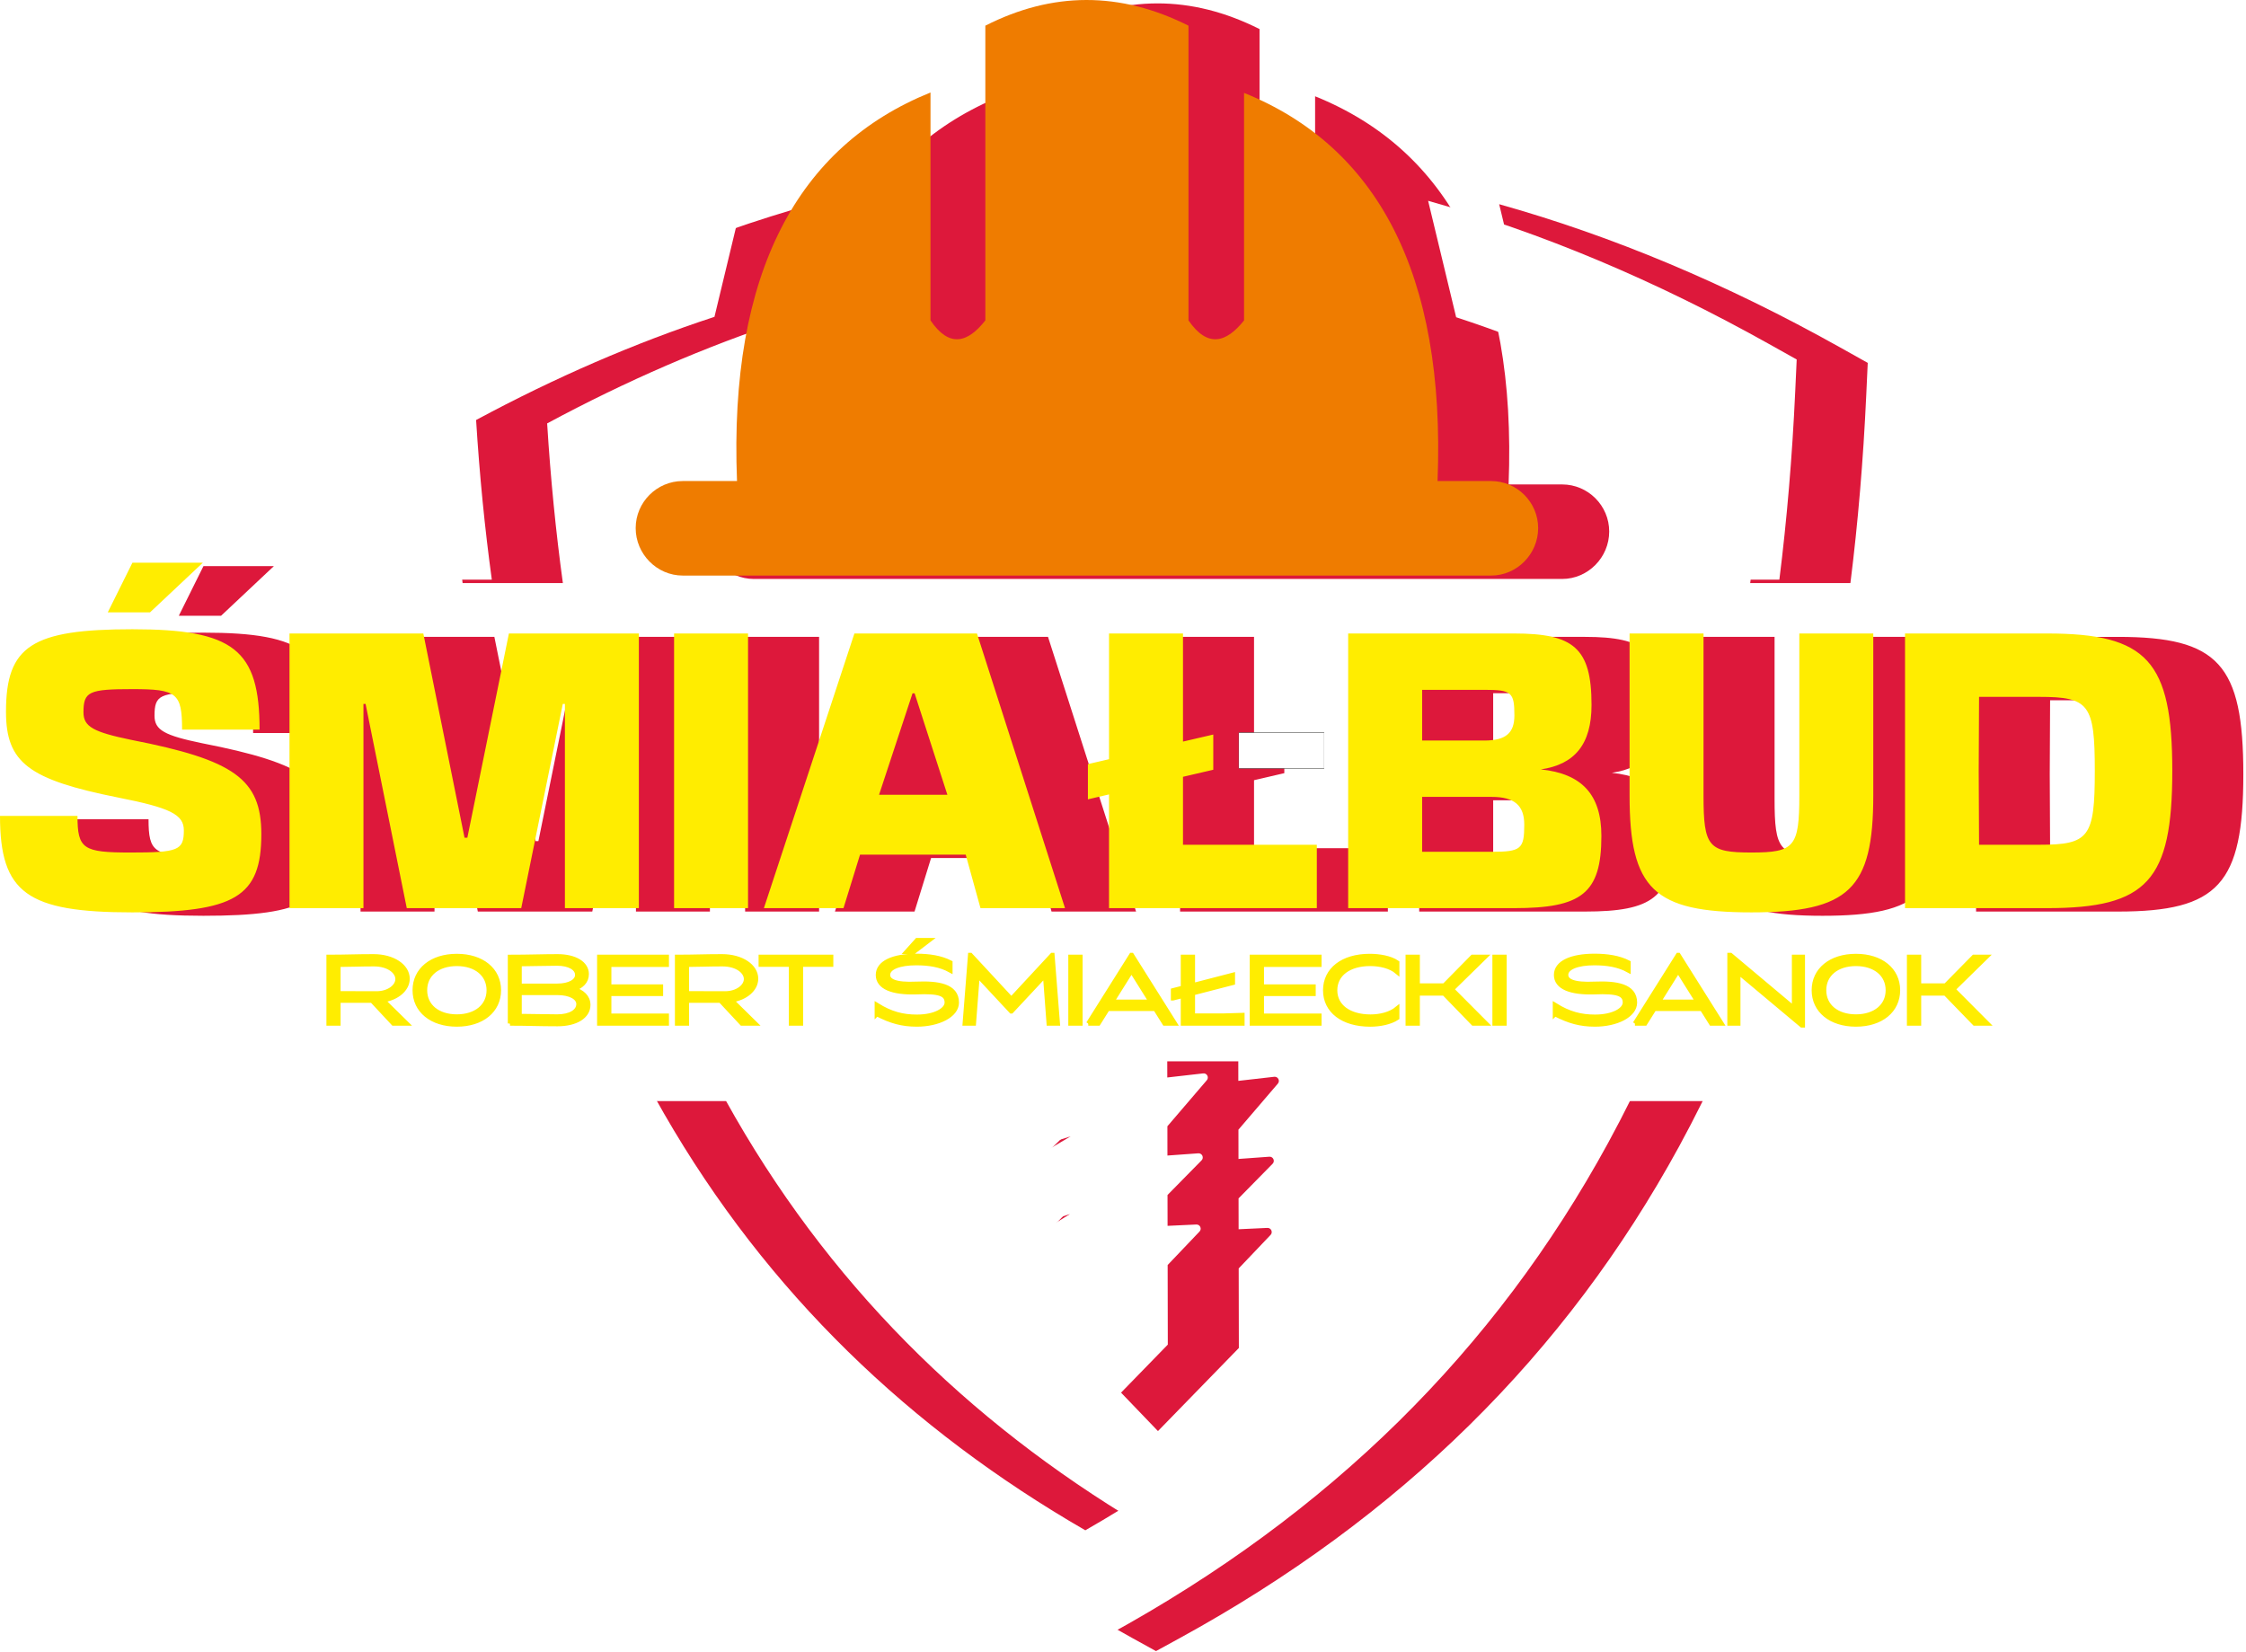 <svg xmlns="http://www.w3.org/2000/svg" xmlns:xlink="http://www.w3.org/1999/xlink" xmlns:serif="http://www.serif.com/" width="100%" height="100%" viewBox="0 0 613 451" xml:space="preserve" style="fill-rule:evenodd;clip-rule:evenodd;stroke-miterlimit:10;"><path d="M310.153,353.763l-14.165,8.938l-0.367,6.652l-0,0.002l20.422,21.266l22.077,-22.679l-0.043,-21.724l8.701,-9.138c0.326,-0.343 0.408,-0.825 0.211,-1.255c-0.197,-0.428 -0.612,-0.683 -1.085,-0.661l-7.847,0.364l-0.016,-8.425l9.291,-9.448c0.337,-0.341 0.422,-0.831 0.222,-1.267c-0.201,-0.44 -0.632,-0.693 -1.113,-0.659l-8.42,0.61l-0.012,-7.995l10.757,-12.566c0.31,-0.36 0.363,-0.849 0.14,-1.272c-0.222,-0.421 -0.657,-0.647 -1.131,-0.594l-9.796,1.115l-0.009,-5.337l-43.855,-0l0.033,16.814l-15.571,15.024l33.031,-10.435l-16.976,10.03l-0.444,6.693l-13.809,14.211l13.828,-4.105l17.229,-5.629l-16.85,10.429l-0.358,6.396l-8.577,11.41l24.502,-6.765Zm-220.465,-74.383l2.671,-0l0,-6.243l9.177,0l5.822,6.243l3.636,-0l-6.481,-6.37c3.837,-0.556 6.72,-2.966 6.72,-5.852c0,-3.461 -3.994,-6.12 -9.272,-6.12c-4.876,0 -7.501,0.153 -12.273,0.153l0,18.189Zm-34.732,-45.753c-12.88,0 -14.417,-0.962 -14.417,-10l-21.148,0c-0,21.051 7.401,26.34 36.141,26.34c27.972,0 35.181,-4.23 35.181,-21.34c0,-15.093 -7.497,-20.283 -35.565,-25.762c-10.189,-2.115 -12.976,-3.555 -12.976,-7.496c-0,-5.672 1.442,-6.344 13.36,-6.344c12.112,0 13.555,1.057 13.555,11.053l21.146,-0c0,-21.915 -7.113,-27.394 -34.701,-27.394c-27.393,-0 -34.506,4.516 -34.506,22.494c-0,13.936 6.151,18.551 30.662,23.452c14.129,2.788 17.879,4.616 17.879,8.94c0,5.478 -1.539,6.057 -14.611,6.057Zm426.849,-118.055c-21.701,-11.62 -43.362,-20.965 -64.986,-28.052l-7.65,-31.781c31.003,8.698 62.009,21.716 93.015,39.069l7.578,4.241l-0.411,8.898c-0.814,17.665 -2.25,34.727 -4.319,51.2l-27.35,-0c1.86,-14.043 3.231,-28.565 4.123,-43.575Zm-193.485,-107.639c18.266,-9.289 36.748,-9.399 55.446,-0l-0,80.447c5.206,7.572 10.297,6.117 15.166,-0l0,-62.1c36.112,14.587 55.046,49.026 52.811,105.949l14.611,-0c7.067,-0 12.846,5.779 12.846,12.845c0,7.065 -5.774,12.953 -12.838,12.953l-220.631,0c-7.063,0 -12.844,-5.888 -12.844,-12.953c-0,-7.066 5.779,-12.845 12.844,-12.845l14.812,-0c-2.262,-56.989 16.673,-91.465 52.808,-106.057l0,62.208c5.139,7.572 10.164,6.117 14.969,-0l0,-80.447Zm-73.932,79.479c-21.681,7.103 -43.366,16.491 -65.057,28.157c0.94,15.093 2.378,29.611 4.293,43.578l-27.364,-0c-2.128,-16.373 -3.636,-33.429 -4.499,-51.2l-0.432,-8.895l7.545,-4.244c30.975,-17.419 62.033,-30.49 93.169,-39.2l-7.655,31.804Zm-16.211,213.138c0.804,1.449 1.617,2.888 2.439,4.317c28.283,49.107 67.331,86.234 114.993,113.76c51.903,-29.718 90.991,-68.88 118.218,-118.077l30.879,-0c-2.073,4.19 -4.216,8.318 -6.435,12.384c-30.967,56.729 -76.049,101.24 -136.45,134.287l-6.315,3.455l-6.267,-3.455c-54.793,-30.214 -99.622,-71.833 -131.875,-127.832c-3.518,-6.109 -6.885,-12.389 -10.096,-18.839l30.909,-0Zm-149.372,-132.479l11.534,-0l14.419,-13.553l-19.226,0l-6.727,13.553Zm69.783,80.741l-0,-55.749l0.578,0l11.245,55.749l31.24,-0l11.343,-55.749l0.576,0l-0,55.749l20.186,-0l0,-74.975l-35.469,-0l-11.342,55.752l-0.768,0l-11.248,-55.752l-36.526,-0l0,74.975l20.185,-0Zm84.779,-0l20.186,-0l-0,-74.975l-20.186,-0l0,74.975Zm82.666,-74.975l-33.45,-0l-24.704,74.975l21.723,-0l4.518,-14.61l28.838,0l4.036,14.61l23.069,-0l-24.03,-74.975Zm-26.722,44.025l9.132,-27.684l0.576,0l8.94,27.684l-18.648,-0Zm62.768,-44.025l-0,34.316l-5.768,1.346l-0,9.613l5.768,-1.345l-0,31.045l56.712,-0l-0,-17.3l-36.528,0l0,-18.553l8.266,-1.922l0,-9.612l-8.266,1.923l0,-29.511l-20.184,-0Zm65.266,-0l0,74.975l45.274,-0c18.359,-0 23.838,-3.939 23.838,-19.706c-0,-11.339 -5.383,-17.013 -16.533,-18.166c9.227,-1.345 13.842,-6.825 13.842,-17.59c-0,-15.57 -4.903,-19.513 -21.147,-19.513l-45.274,-0Zm20.186,59.596l0,-14.996l18.937,-0c6.247,-0 8.939,2.307 8.939,7.596c-0,6.632 -0.865,7.4 -8.939,7.4l-18.937,0Zm0,-30.374l0,-13.841l17.012,-0c7.404,-0 8.172,0.672 8.172,7.017c0,4.805 -2.403,6.824 -8.172,6.824l-17.012,-0Zm123.132,14.996l0,-44.218l-20.186,-0l0,44.218c0,14.032 -1.345,15.572 -13.072,15.572c-11.726,0 -13.073,-1.54 -13.073,-15.572l0,-44.218l-20.184,-0l0,44.218c0,25.566 6.631,31.912 33.257,31.912c26.627,0 33.258,-6.346 33.258,-31.912Zm28.869,-26.915l16.421,0c13.633,0 15.171,2.019 15.171,20.185c0,18.168 -1.538,20.187 -15.171,20.187l-16.421,0l-0.096,-20.187l0.096,-20.185Zm-20.201,57.672l38.737,-0c27.378,-0 34.203,-7.498 34.203,-37.487c0,-29.991 -6.825,-37.488 -34.203,-37.488l-38.737,-0l0,74.975Zm-446.972,22.321l0,-7.794c2.986,-0.006 5.827,-0.15 9.709,-0.15c3.939,0 6.436,1.991 6.436,4.057c-0,1.987 -2.359,3.917 -5.765,3.917c-3.479,-0 -8.748,-0.03 -10.38,-0.03Zm20.839,-0.843c0,5.554 4.599,9.353 11.484,9.353c6.891,-0 11.474,-3.799 11.474,-9.353c0,-5.553 -4.583,-9.34 -11.474,-9.34c-6.885,-0 -11.484,3.787 -11.484,9.34Zm2.793,-0c-0,-4.32 3.483,-7.189 8.691,-7.189c5.214,-0 8.712,2.869 8.712,7.189c-0,4.318 -3.498,7.181 -8.712,7.181c-5.208,-0 -8.691,-2.863 -8.691,-7.181Zm23.205,9.084c4.977,-0 7.877,0.155 12.968,0.155c5.039,0 8.392,-2.081 8.392,-5.225c0,-2.249 -1.687,-3.57 -3.917,-4.34c2.017,-0.74 3.49,-1.975 3.49,-4.088c0,-2.896 -3.192,-4.838 -7.965,-4.838c-3.95,0 -8.038,0.161 -12.968,0.161l-0,18.175Zm2.609,-2.041l-0,-6.317l10.327,-0c3.5,-0 5.755,1.288 5.755,3.049c-0,2.041 -2.312,3.4 -5.77,3.4c-3.903,-0 -7.024,-0.126 -10.312,-0.132Zm0,-8.259l0,-5.915c3.104,-0.004 6.885,-0.149 10.266,-0.149c3.271,-0 5.479,1.264 5.479,3.105c0,1.722 -2.148,2.959 -5.447,2.959l-10.298,0Zm21.762,10.306l18.414,-0l0,-2.123l-15.713,0l-0,-5.979l14.118,-0l0,-1.993l-14.118,0l-0,-5.946l15.713,-0l0,-2.151l-18.414,-0l0,18.192Zm21.238,-0l2.671,-0l-0,-6.243l9.178,0l5.82,6.243l3.638,-0l-6.482,-6.37c3.838,-0.556 6.723,-2.966 6.723,-5.852c-0,-3.461 -3.995,-6.12 -9.276,-6.12c-4.874,0 -7.499,0.153 -12.272,0.153l-0,18.189Zm2.671,-8.247l-0,-7.794c2.987,-0.006 5.827,-0.15 9.71,-0.15c3.938,0 6.435,1.991 6.435,4.057c-0,1.987 -2.358,3.917 -5.764,3.917c-3.48,-0 -8.748,-0.03 -10.381,-0.03Zm20.165,-7.824l8.257,-0l-0,16.071l2.7,-0l0,-16.071l8.243,-0l0,-2.121l-19.2,-0l0,2.121Zm31.676,13.49c3.867,1.992 6.91,2.844 10.927,2.844c5.81,-0 10.895,-2.454 10.895,-5.988c-0,-4.622 -5.191,-5.352 -10.972,-5.115c-6.001,0.285 -7.811,-0.866 -7.811,-2.439c0,-2.017 3.15,-3.211 7.688,-3.211c3.504,-0 6.616,0.492 9.34,2.003l0,-2.153c-2.633,-1.341 -5.806,-1.822 -9.278,-1.822c-6.37,0 -10.482,1.881 -10.482,5.197c-0,3.365 3.959,4.923 10.498,4.715c6.354,-0.267 8.286,0.51 8.286,2.837c-0,1.91 -3.058,3.864 -8.15,3.864c-3.862,-0 -7.06,-0.791 -10.941,-3.209l-0,2.477Zm8.113,-16.987l1.968,-0l4.18,-3.179l-3.29,0l-2.858,3.179Zm15.888,19.568l2.471,-0l1.013,-13.128l0.047,0l9.129,9.796l0.078,-0l9.147,-9.796l0.046,0l0.983,13.128l2.471,-0l-1.475,-18.702l-0.059,-0l-11.113,11.979l-0.06,0l-11.111,-11.979l-0.093,-0l-1.474,18.702Zm28.854,-0l2.701,-0l-0,-18.192l-2.701,-0l-0,18.192Zm4.849,-0l2.762,-0l2.518,-4.01l13.028,0l2.518,4.01l2.809,-0l-11.758,-18.696l-0.121,-0l-11.756,18.696Zm6.486,-5.942l5.306,-8.468l5.309,8.468l-10.615,0Zm16.657,-0.951l2.701,-0.692l0,7.585l16.22,-0l0,-2.315l-5.401,0.164l-8.118,-0l-0,-6.136l10.911,-2.817l0,-2.17l-10.911,2.825l-0,-7.743l-2.701,-0l0,8.437l-2.701,0.697l-0,2.165Zm21.517,6.893l18.415,-0l0,-2.123l-15.715,0l0,-5.979l14.118,-0l0,-1.993l-14.118,0l0,-5.946l15.715,-0l0,-2.151l-18.415,-0l-0,18.192Zm20.012,-9.071c0,5.62 4.786,9.337 12.276,9.337c2.64,-0 5.494,-0.562 7.367,-1.806l-0,-2.555c-1.873,1.553 -4.651,2.212 -7.29,2.212c-5.802,-0 -9.654,-2.794 -9.654,-7.188c0,-4.4 3.806,-7.208 9.561,-7.208c2.641,-0 5.51,0.624 7.383,2.211l-0,-2.572c-1.873,-1.285 -4.88,-1.79 -7.49,-1.79c-7.397,-0 -12.153,3.732 -12.153,9.359Zm22.528,9.071l2.701,-0l-0,-8.217l7.198,-0l7.965,8.217l3.482,-0l-9.299,-9.336l9.039,-8.856l-3.422,-0l-7.704,7.824l-7.259,-0l-0,-7.824l-2.701,-0l-0,18.192Zm23.696,-0l2.699,-0l0,-18.192l-2.699,-0l-0,18.192Zm16.48,-2.581c3.869,1.992 6.912,2.844 10.927,2.844c5.812,-0 10.897,-2.454 10.897,-5.988c-0,-4.622 -5.193,-5.352 -10.972,-5.115c-6.002,0.285 -7.813,-0.866 -7.813,-2.439c0,-2.017 3.153,-3.211 7.69,-3.211c3.504,-0 6.615,0.492 9.342,2.003l-0,-2.153c-2.636,-1.341 -5.806,-1.822 -9.28,-1.822c-6.371,0 -10.484,1.881 -10.484,5.197c-0,3.365 3.961,4.923 10.498,4.715c6.354,-0.267 8.288,0.51 8.288,2.837c0,1.91 -3.06,3.864 -8.149,3.864c-3.864,-0 -7.06,-0.791 -10.944,-3.209l0,2.477Zm21.824,2.581l2.762,-0l2.518,-4.01l13.03,0l2.515,4.01l2.81,-0l-11.757,-18.696l-0.122,-0l-11.756,18.696Zm6.488,-5.942l5.305,-8.468l5.309,8.468l-10.614,0Zm19.33,5.942l2.385,-0l-0,-13.981l0.044,-0l17.298,14.486l0.275,0l0,-18.697l-2.383,-0l0,14.009l-0.047,0l-17.294,-14.519l-0.278,-0l0,18.702Zm23.015,-9.09c-0,5.554 4.598,9.353 11.487,9.353c6.887,-0 11.47,-3.799 11.47,-9.353c0,-5.553 -4.583,-9.34 -11.47,-9.34c-6.889,-0 -11.487,3.787 -11.487,9.34Zm2.793,-0c0,-4.32 3.484,-7.189 8.694,-7.189c5.21,-0 8.708,2.869 8.708,7.189c-0,4.318 -3.498,7.181 -8.708,7.181c-5.21,-0 -8.694,-2.863 -8.694,-7.181Zm23.205,9.09l2.699,-0l0,-8.217l7.197,-0l7.967,8.217l3.482,-0l-9.299,-9.336l9.039,-8.856l-3.422,-0l-7.704,7.824l-7.26,-0l0,-7.824l-2.699,-0l0,18.192Z" style="fill:#dd183b;"></path><path d="M462.414,114.646c-21.701,-11.619 -43.362,-20.966 -64.987,-28.053l-7.649,-31.781c31.003,8.7 62.01,21.717 93.016,39.072l7.578,4.239l-0.411,8.896c-0.816,17.666 -2.252,34.731 -4.32,51.2l-27.349,0c1.858,-14.039 3.231,-28.564 4.122,-43.573Zm-267.417,-28.162c-21.68,7.105 -43.365,16.494 -65.056,28.159c0.94,15.094 2.376,29.611 4.292,43.576l-27.364,0c-2.127,-16.37 -3.637,-33.426 -4.499,-51.2l-0.431,-8.891l7.545,-4.244c30.974,-17.419 62.031,-30.491 93.168,-39.2l-7.655,31.8Zm-16.211,213.143c0.805,1.447 1.617,2.885 2.44,4.313c28.283,49.109 67.33,86.234 114.993,113.763c51.903,-29.721 90.99,-68.884 118.216,-118.076l30.88,0c-2.072,4.189 -4.216,8.315 -6.436,12.383c-30.966,56.727 -76.047,101.238 -136.449,134.287l-6.315,3.455l-6.266,-3.455c-54.793,-30.217 -99.622,-71.834 -131.876,-127.832c-3.517,-6.11 -6.885,-12.391 -10.096,-18.838l30.909,0Z" style="fill:#fff;fill-rule:nonzero;"></path><path d="M290.762,352.837l-14.165,8.94l-0.367,6.652l20.422,21.268l22.077,-22.679l-0.042,-21.725l8.701,-9.14c0.324,-0.343 0.406,-0.822 0.21,-1.252c-0.196,-0.43 -0.614,-0.683 -1.086,-0.664l-7.846,0.363l-0.015,-8.42l9.291,-9.449c0.337,-0.342 0.422,-0.832 0.222,-1.272c-0.203,-0.434 -0.633,-0.689 -1.113,-0.654l-8.421,0.605l-0.011,-7.992l10.756,-12.564c0.31,-0.362 0.364,-0.852 0.14,-1.272c-0.222,-0.421 -0.657,-0.651 -1.131,-0.594l-9.795,1.115l-0.01,-5.339l-43.855,0l0.034,16.816l-15.572,15.02l33.03,-10.431l-16.975,10.03l-0.444,6.693l-13.809,14.211l13.828,-4.106l17.23,-5.628l-16.85,10.428l-0.358,6.396l-8.578,11.409l24.502,-6.765Z" style="fill:#fff;"></path><path d="M35.566,232.699c-12.881,0 -14.419,-0.96 -14.419,-9.996l-21.147,-0c-0,21.049 7.402,26.335 36.142,26.335c27.971,0 35.181,-4.228 35.181,-21.337c-0,-15.093 -7.497,-20.283 -35.565,-25.761c-10.189,-2.115 -12.977,-3.558 -12.977,-7.497c0,-5.673 1.441,-6.344 13.361,-6.344c12.112,0 13.552,1.056 13.552,11.053l21.149,-0c-0,-21.915 -7.114,-27.393 -34.701,-27.393c-27.394,0 -34.509,4.515 -34.509,22.49c0,13.94 6.153,18.553 30.663,23.455c14.131,2.788 17.879,4.614 17.879,8.94c-0,5.478 -1.537,6.055 -14.609,6.055Zm-6.153,-65.555l11.535,-0l14.418,-13.553l-19.224,-0l-6.729,13.553Zm69.784,80.741l0,-55.751l0.578,0l11.246,55.751l31.239,0l11.343,-55.751l0.576,0l0,55.751l20.187,0l-0,-74.973l-35.47,0l-11.342,55.751l-0.77,0l-11.245,-55.751l-36.526,0l-0,74.973l20.184,0Zm84.78,0l20.185,0l0,-74.973l-20.185,0l-0,74.973Zm82.666,-74.973l-33.451,0l-24.704,74.973l21.723,0l4.518,-14.609l28.838,-0l4.036,14.609l23.07,0l-24.03,-74.973Zm-26.723,44.022l9.132,-27.682l0.576,0l8.939,27.682l-18.647,0Zm62.767,-44.022l-0,34.315l-5.767,1.345l0,9.614l5.767,-1.348l-0,31.047l56.713,0l-0,-17.302l-36.527,0l-0,-18.55l8.266,-1.923l-0,-9.611l-8.266,1.922l-0,-29.509l-20.186,0Zm65.267,0l0,74.973l45.274,0c18.36,0 23.838,-3.938 23.838,-19.705c0,-11.342 -5.382,-17.011 -16.534,-18.166c9.229,-1.346 13.843,-6.825 13.843,-17.59c-0,-15.572 -4.902,-19.512 -21.147,-19.512l-45.274,0Zm20.187,59.594l-0,-14.994l18.935,0c6.248,0 8.94,2.306 8.94,7.592c0,6.635 -0.865,7.402 -8.94,7.402l-18.935,-0Zm-0,-30.373l-0,-13.841l17.012,-0c7.403,-0 8.171,0.671 8.171,7.014c0,4.808 -2.404,6.827 -8.171,6.827l-17.012,-0Zm123.132,14.995l-0,-44.216l-20.186,0l-0,44.216c-0,14.033 -1.345,15.571 -13.073,15.571c-11.726,0 -13.072,-1.538 -13.072,-15.571l-0,-44.216l-20.184,0l-0,44.216c-0,25.567 6.631,31.91 33.256,31.91c26.625,0 33.259,-6.343 33.259,-31.91Zm28.869,-26.914l16.42,0c13.634,0 15.172,2.019 15.172,20.185c-0,18.168 -1.538,20.184 -15.172,20.184l-16.42,0l-0.096,-20.184l0.096,-20.185Zm-20.203,57.671l38.738,0c27.379,0 34.204,-7.496 34.204,-37.486c-0,-29.991 -6.825,-37.487 -34.204,-37.487l-38.738,0l-0,74.973Z" style="fill:#ffed00;fill-rule:nonzero;"></path><path d="M89.688,279.377l2.67,-0l-0,-6.244l9.178,-0l5.82,6.244l3.636,-0l-6.48,-6.369c3.836,-0.557 6.721,-2.965 6.721,-5.855c0,-3.46 -3.995,-6.118 -9.272,-6.118c-4.876,-0 -7.501,0.154 -12.273,0.154l0,18.188Zm2.67,-8.246l-0,-7.794c2.987,-0.006 5.828,-0.149 9.71,-0.149c3.939,-0 6.435,1.99 6.435,4.056c-0,1.985 -2.358,3.917 -5.764,3.917c-3.479,-0 -8.748,-0.03 -10.381,-0.03Zm20.839,-0.846c0,5.558 4.6,9.353 11.485,9.353c6.891,0 11.474,-3.795 11.474,-9.353c0,-5.551 -4.583,-9.338 -11.474,-9.338c-6.885,-0 -11.485,3.787 -11.485,9.338Zm2.794,0c-0,-4.316 3.483,-7.188 8.691,-7.188c5.214,-0 8.712,2.872 8.712,7.188c-0,4.322 -3.498,7.185 -8.712,7.185c-5.208,-0 -8.691,-2.863 -8.691,-7.185Zm23.205,9.085c4.977,0 7.877,0.158 12.968,0.158c5.039,-0 8.392,-2.084 8.392,-5.225c0,-2.251 -1.687,-3.57 -3.917,-4.34c2.017,-0.744 3.489,-1.977 3.489,-4.089c-0,-2.896 -3.191,-4.839 -7.964,-4.839c-3.95,-0 -8.038,0.16 -12.968,0.16l-0,18.175Zm2.609,-2.039l-0,-6.317l10.327,0c3.5,0 5.755,1.289 5.755,3.049c-0,2.043 -2.312,3.402 -5.77,3.402c-3.903,-0 -7.024,-0.131 -10.312,-0.134Zm-0,-8.26l-0,-5.913c3.104,-0.008 6.885,-0.151 10.266,-0.151c3.27,-0 5.479,1.264 5.479,3.105c-0,1.723 -2.148,2.959 -5.447,2.959l-10.298,-0Zm21.761,10.306l18.415,-0l0,-2.123l-15.715,-0l0,-5.98l14.12,0l0,-1.99l-14.12,-0l0,-5.947l15.715,0l0,-2.151l-18.415,-0l-0,18.191Zm21.239,-0l2.671,-0l-0,-6.244l9.178,-0l5.82,6.244l3.638,-0l-6.482,-6.369c3.838,-0.557 6.721,-2.965 6.721,-5.855c0,-3.46 -3.995,-6.118 -9.274,-6.118c-4.874,-0 -7.499,0.154 -12.272,0.154l-0,18.188Zm2.671,-8.246l-0,-7.794c2.987,-0.006 5.827,-0.149 9.71,-0.149c3.938,-0 6.435,1.99 6.435,4.056c-0,1.985 -2.358,3.917 -5.764,3.917c-3.48,-0 -8.75,-0.03 -10.381,-0.03Zm20.165,-7.825l8.257,-0l-0,16.071l2.7,-0l0,-16.071l8.243,-0l0,-2.12l-19.2,-0l0,2.12Zm31.676,13.491c3.867,1.992 6.91,2.841 10.927,2.841c5.81,0 10.895,-2.452 10.895,-5.987c-0,-4.619 -5.192,-5.35 -10.973,-5.114c-6,0.286 -7.81,-0.866 -7.81,-2.438c0,-2.015 3.15,-3.212 7.688,-3.212c3.504,0 6.614,0.491 9.34,2l0,-2.147c-2.633,-1.346 -5.806,-1.825 -9.278,-1.825c-6.37,0 -10.484,1.882 -10.484,5.197c0,3.368 3.961,4.925 10.5,4.715c6.354,-0.268 8.286,0.507 8.286,2.838c-0,1.907 -3.06,3.864 -8.15,3.864c-3.862,0 -7.06,-0.79 -10.941,-3.211l-0,2.479Zm8.113,-16.987l1.968,-0l4.18,-3.181l-3.29,-0l-2.858,3.181Zm15.888,19.567l2.471,-0l1.013,-13.129l0.047,-0l9.129,9.796l0.078,0l9.147,-9.796l0.044,-0l0.985,13.129l2.469,-0l-1.473,-18.701l-0.061,-0l-11.111,11.978l-0.06,-0l-11.112,-11.978l-0.092,-0l-1.474,18.701Zm28.852,-0l2.703,-0l-0,-18.191l-2.703,-0l0,18.191Zm4.851,-0l2.762,-0l2.516,-4.008l13.03,-0l2.518,4.008l2.807,-0l-11.756,-18.695l-0.121,0l-11.756,18.695Zm6.486,-5.94l5.306,-8.468l5.309,8.468l-10.615,-0Zm16.657,-0.952l2.701,-0.69l0,7.582l16.22,-0l0,-2.314l-5.401,0.162l-8.118,0l-0,-6.132l10.911,-2.82l0,-2.17l-10.911,2.825l-0,-7.742l-2.701,-0l0,8.438l-2.701,0.696l-0,2.165Zm21.517,6.892l18.415,-0l0,-2.123l-15.715,-0l0,-5.98l14.118,0l0,-1.99l-14.118,-0l0,-5.947l15.715,0l0,-2.151l-18.415,-0l-0,18.191Zm20.012,-9.071c0,5.622 4.786,9.338 12.276,9.338c2.64,0 5.494,-0.562 7.367,-1.807l-0,-2.553c-1.873,1.553 -4.651,2.209 -7.29,2.209c-5.802,0 -9.654,-2.792 -9.654,-7.187c0,-4.402 3.806,-7.209 9.561,-7.209c2.641,-0 5.51,0.626 7.383,2.209l-0,-2.566c-1.873,-1.286 -4.88,-1.793 -7.49,-1.793c-7.397,-0 -12.153,3.733 -12.153,9.359Zm22.528,9.071l2.701,-0l-0,-8.216l7.198,-0l7.964,8.216l3.483,-0l-9.299,-9.334l9.039,-8.857l-3.422,-0l-7.706,7.824l-7.257,-0l-0,-7.824l-2.701,-0l-0,18.191Zm23.696,-0l2.699,-0l0,-18.191l-2.699,-0l-0,18.191Zm16.48,-2.58c3.868,1.992 6.912,2.841 10.927,2.841c5.812,0 10.897,-2.452 10.897,-5.987c-0,-4.619 -5.193,-5.35 -10.972,-5.114c-6.002,0.286 -7.813,-0.866 -7.813,-2.438c0,-2.015 3.152,-3.212 7.69,-3.212c3.504,0 6.615,0.491 9.342,2l-0,-2.147c-2.636,-1.346 -5.806,-1.825 -9.28,-1.825c-6.371,0 -10.484,1.882 -10.484,5.197c-0,3.368 3.959,4.925 10.498,4.715c6.354,-0.268 8.288,0.507 8.288,2.838c0,1.907 -3.06,3.864 -8.149,3.864c-3.864,0 -7.06,-0.79 -10.944,-3.211l0,2.479Zm21.824,2.58l2.762,-0l2.518,-4.008l13.028,-0l2.517,4.008l2.81,-0l-11.757,-18.695l-0.122,0l-11.756,18.695Zm6.488,-5.94l5.304,-8.468l5.31,8.468l-10.614,-0Zm19.33,5.94l2.385,-0l-0,-13.98l0.044,0l17.298,14.487l0.275,-0l0,-18.698l-2.384,-0l-0,14.009l-0.046,0l-17.296,-14.519l-0.276,-0l0,18.701Zm23.015,-9.092c-0,5.558 4.598,9.353 11.485,9.353c6.889,0 11.472,-3.795 11.472,-9.353c0,-5.551 -4.583,-9.338 -11.472,-9.338c-6.887,-0 -11.485,3.787 -11.485,9.338Zm2.793,0c0,-4.316 3.484,-7.188 8.692,-7.188c5.212,-0 8.71,2.872 8.71,7.188c-0,4.322 -3.498,7.185 -8.71,7.185c-5.208,-0 -8.692,-2.863 -8.692,-7.185Zm23.205,9.092l2.699,-0l0,-8.216l7.197,-0l7.967,8.216l3.482,-0l-9.299,-9.334l9.039,-8.857l-3.422,-0l-7.704,7.824l-7.26,-0l0,-7.824l-2.699,-0l0,18.191Z" style="fill:#ffed00;fill-rule:nonzero;stroke:#ffed00;stroke-width:1.2px;"></path><rect x="338.113" y="200.01" width="23.284" height="9.702" style="fill:#1a1a18;"></rect><rect x="338.113" y="200.01" width="23.284" height="9.702" style="fill:#1a1a18;"></rect><rect x="338.113" y="200.01" width="23.284" height="9.702" style="fill:#1a1a18;"></rect><rect x="338.113" y="200.01" width="23.284" height="9.702" style="fill:#fff;"></rect><use xlink:href="#_Image1" x="0" y="0" width="39px" height="45px" transform="matrix(1.443,0,0,1.46,269.803,87.246)"></use><path d="M268.929,7.008c18.267,-9.29 36.748,-9.398 55.446,0l0,80.447c5.206,7.572 10.298,6.115 15.167,0l-0,-62.097c36.112,14.582 55.046,49.022 52.811,105.945l14.611,-0c7.064,-0 12.844,5.781 12.844,12.847c-0,7.064 -5.773,12.953 -12.836,12.953l-220.631,-0c-7.064,-0 -12.845,-5.889 -12.845,-12.953c0,-7.066 5.78,-12.847 12.845,-12.847l14.812,-0c-2.263,-56.988 16.673,-91.463 52.808,-106.057l-0,62.209c5.138,7.572 10.163,6.115 14.968,0l0,-80.447Z" style="fill:#ef7c00;"></path><defs><image id="_Image1" width="39px" height="45px"></image></defs></svg>
